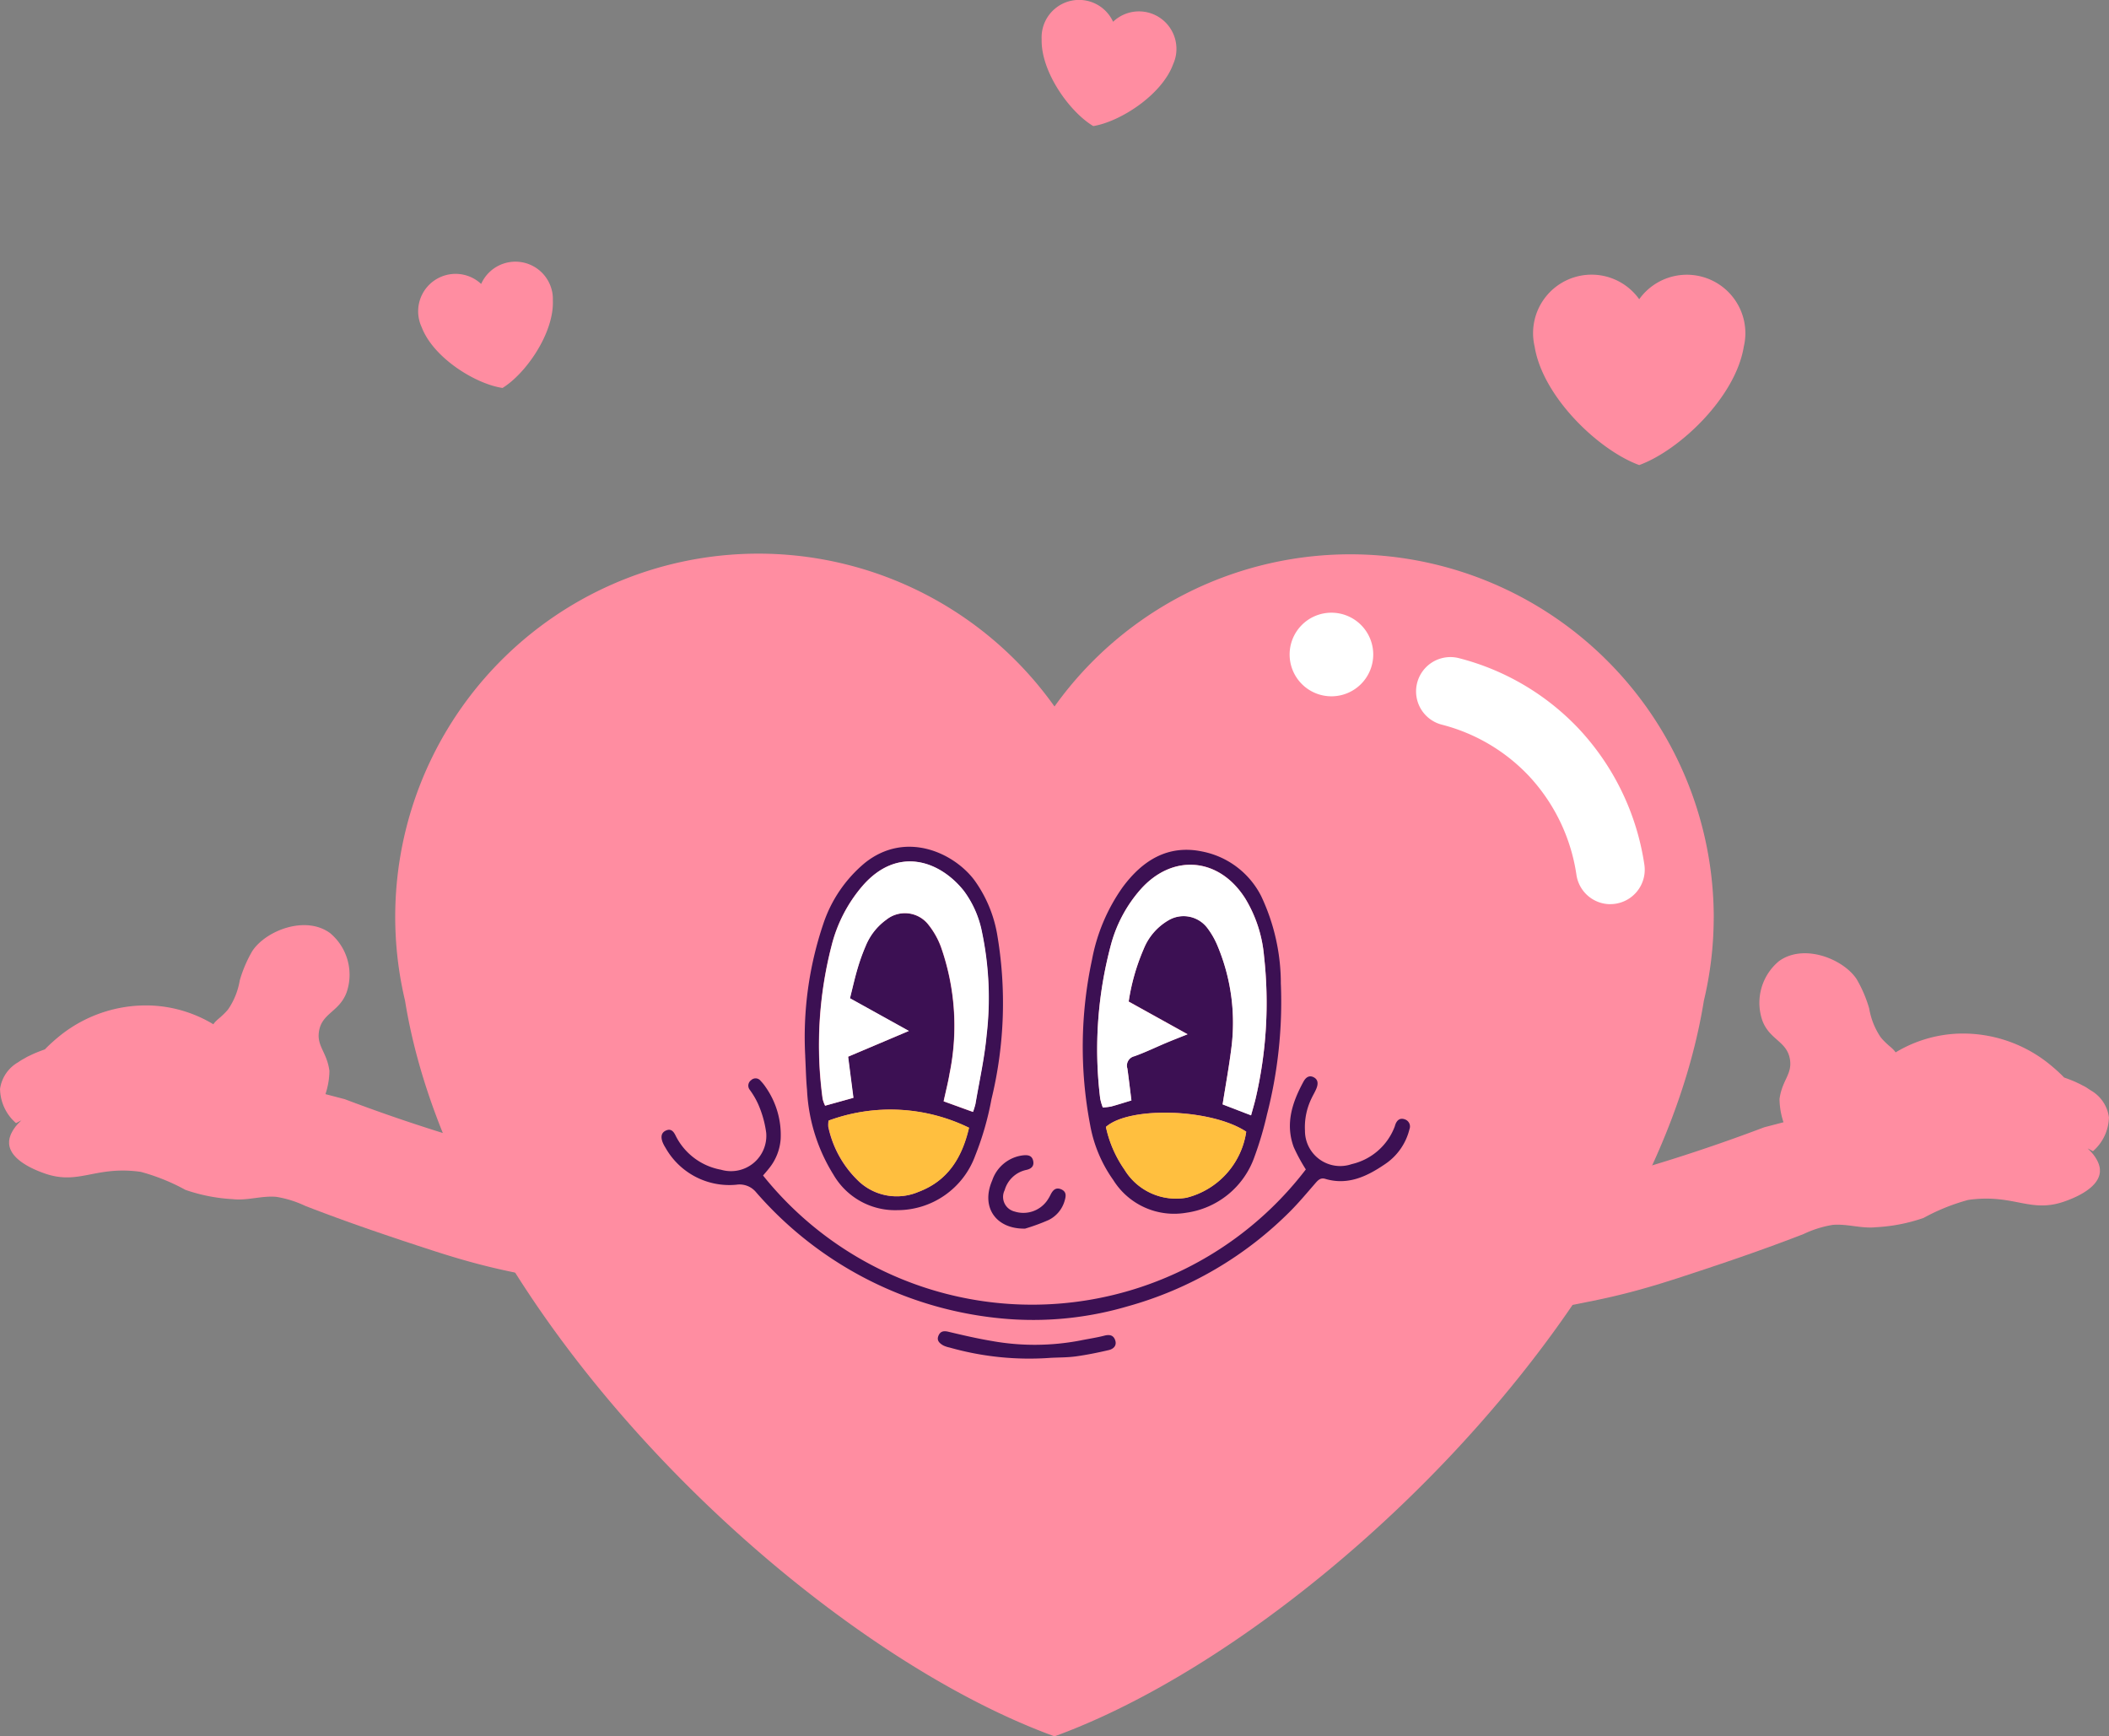 <svg xmlns="http://www.w3.org/2000/svg" width="171.523" height="141.22" viewBox="0 0 171.523 141.22"><rect x="0" y="0" width="171.523" height="141.22" fill="#808080" stroke="none"/><g id="Grupo_79250" data-name="Grupo 79250" transform="translate(-744.05 -5287.027)"><path id="Trazado_10337" data-name="Trazado 10337" d="M257.378,239.363a29.562,29.562,0,0,0-53.617-17.2,29.537,29.537,0,0,0-52.82,23.923c4.11,25.518,32.482,52.445,52.82,59.838,20.335-7.393,48.713-34.32,52.814-59.838a29.2,29.2,0,0,0,.8-6.718" transform="translate(626.05 5122.328)" fill="#ff8da1"></path><path id="Trazado_10339" data-name="Trazado 10339" d="M502.459,235.083a3.4,3.4,0,1,1-3.4-3.4,3.4,3.4,0,0,1,3.4,3.4" transform="translate(353.275 5105.178)" fill="#fff"></path><path id="Trazado_10340" data-name="Trazado 10340" d="M558.869,268.438a2.792,2.792,0,0,1-2.76-2.392A14.971,14.971,0,0,0,552.235,258a14.778,14.778,0,0,0-7.071-4.163,2.792,2.792,0,1,1,1.392-5.409,20.354,20.354,0,0,1,9.742,5.739,20.615,20.615,0,0,1,5.338,11.074,2.8,2.8,0,0,1-2.767,3.193" transform="translate(316.151 5092.131)" fill="#fff"></path><path id="Trazado_10341" data-name="Trazado 10341" d="M598.624,370.529c-.1-.069-.2-.133-.3-.2s-.2-.123-.311-.176-.21-.115-.32-.165-.212-.1-.319-.151c-.21-.09-.419-.174-.617-.248-.1-.037-.2-.074-.3-.108-.088-.094-.22-.229-.4-.394-.052-.053-.111-.106-.173-.161l-.192-.17c-.059-.052-.117-.1-.187-.16a11.186,11.186,0,0,0-7.723-2.682,10.649,10.649,0,0,0-5.027,1.524,1.868,1.868,0,0,0-.244-.286l-.137-.127a6.664,6.664,0,0,1-.693-.652c-.057-.064-.11-.131-.164-.2a5.93,5.93,0,0,1-.911-2.305,10.486,10.486,0,0,0-1.021-2.387c-1.088-1.651-4.307-2.93-6.323-1.46a4.408,4.408,0,0,0-1.343,4.832c.594,1.588,2.013,1.667,2.245,3.175.185,1.2-.645,1.668-.851,3.2a6.188,6.188,0,0,0,.323,1.892l-.19.051-1.377.359a140.218,140.218,0,0,1-15.369,4.833c-4.866,1.232-5.7.524-9.931,1.159,0,0,5.048,9.341,5.152,9.423,5.265-1.255,7.1-1.2,12.947-3.092,3.495-1.133,6.991-2.316,10.415-3.647a8.773,8.773,0,0,1,2.34-.735c1.185-.112,2.351.317,3.535.187a14.034,14.034,0,0,0,3.867-.754,16.412,16.412,0,0,1,3.624-1.463c.194-.031.389-.054.584-.07,3.331-.291,4.622,1.158,7.347.159.526-.192,2.611-.957,2.78-2.3a.962.962,0,0,0,.007-.207.386.386,0,0,0,0-.09,1.327,1.327,0,0,0-.031-.2,1.886,1.886,0,0,0-.076-.253,1.673,1.673,0,0,0-.114-.252,2.026,2.026,0,0,0-.141-.242c0-.007-.008-.013-.013-.023-.051-.078-.109-.155-.167-.232-.053-.06-.106-.127-.163-.19a1.155,1.155,0,0,0-.1-.1.336.336,0,0,0-.048-.05c-.048-.05-.1-.1-.147-.147l.437.231a3.76,3.76,0,0,0,1.3-2.756,2.97,2.97,0,0,0-1.481-2.192" transform="translate(315.464 5005.185)" fill="#ff8da1"></path><path id="Trazado_10349" data-name="Trazado 10349" d="M1.973,362.194a3.76,3.76,0,0,0,1.3,2.756l.437-.231c-.051.046-.1.1-.147.147a.33.33,0,0,0-.048.05,1.15,1.15,0,0,0-.1.1c-.056.063-.11.13-.163.19-.058.077-.116.154-.167.232,0,.01-.012.016-.013.023a2.062,2.062,0,0,0-.141.242,1.642,1.642,0,0,0-.114.252,1.87,1.87,0,0,0-.075.253,1.339,1.339,0,0,0-.031.2.405.405,0,0,0,0,.09.963.963,0,0,0,.007.207c.169,1.342,2.254,2.107,2.78,2.3,2.725,1,4.016-.45,7.347-.159.2.017.39.04.584.07a16.418,16.418,0,0,1,3.624,1.463,14.032,14.032,0,0,0,3.867.754c1.184.131,2.35-.3,3.535-.186a8.766,8.766,0,0,1,2.34.734c3.423,1.331,6.92,2.514,10.415,3.647,5.844,1.894,7.682,1.837,12.947,3.091.1-.082,5.152-9.423,5.152-9.423-4.234-.636-5.065.073-9.931-1.159A140.21,140.21,0,0,1,30.005,363l-1.378-.359-.19-.051a6.187,6.187,0,0,0,.323-1.892c-.206-1.532-1.036-2-.851-3.2.232-1.508,1.651-1.588,2.245-3.175a4.408,4.408,0,0,0-1.343-4.832c-2.015-1.471-5.234-.191-6.322,1.46a10.491,10.491,0,0,0-1.021,2.387,5.924,5.924,0,0,1-.91,2.305c-.054.074-.108.141-.164.2a6.672,6.672,0,0,1-.693.652l-.138.127a1.878,1.878,0,0,0-.244.286,10.645,10.645,0,0,0-5.027-1.524,11.184,11.184,0,0,0-7.723,2.682c-.069.055-.128.107-.187.16l-.192.17c-.062.056-.121.108-.173.161-.177.164-.308.3-.4.394-.1.034-.194.071-.3.108-.2.074-.407.158-.617.249-.107.047-.211.1-.319.151s-.212.1-.32.165-.21.115-.311.176-.207.126-.3.195a2.97,2.97,0,0,0-1.481,2.192" transform="translate(742.082 5013.428)" fill="#ff8da1"></path><path id="Trazado_10357" data-name="Trazado 10357" d="M424.012,331.545a36.718,36.718,0,0,1-1.132,10.592,28.01,28.01,0,0,1-1.017,3.439,6.885,6.885,0,0,1-5.553,4.548,5.831,5.831,0,0,1-5.93-2.663,11.069,11.069,0,0,1-1.884-4.5,33.775,33.775,0,0,1,.157-13.43,14.923,14.923,0,0,1,2.487-5.88c1.6-2.165,3.663-3.488,6.463-2.911a6.854,6.854,0,0,1,4.806,3.629,16.65,16.65,0,0,1,1.6,7.173m-12.154,9.447c-.12-.95-.216-1.775-.329-2.6a.779.779,0,0,1,.565-1c.889-.315,1.743-.73,2.615-1.1.493-.207.991-.4,1.715-.69l-4.786-2.657a17.139,17.139,0,0,1,1.224-4.284,4.732,4.732,0,0,1,1.947-2.287,2.419,2.419,0,0,1,3.228.587,6.534,6.534,0,0,1,.854,1.512,16.173,16.173,0,0,1,1.087,8.345c-.189,1.467-.456,2.925-.7,4.489l2.314.891c.143-.524.269-.934.367-1.351a34.332,34.332,0,0,0,.686-11.607,10.8,10.8,0,0,0-1.5-4.635c-2.124-3.41-5.966-3.739-8.59-.725a11.187,11.187,0,0,0-2.318,4.291,32.865,32.865,0,0,0-.917,12.656,4.346,4.346,0,0,0,.213.732,5.017,5.017,0,0,0,.693-.084c.524-.142,1.04-.309,1.637-.49m9.334,2.545c-2.818-1.875-9.494-2.094-11.412-.387a9.583,9.583,0,0,0,1.507,3.469,4.909,4.909,0,0,0,5.052,2.287,6.511,6.511,0,0,0,4.853-5.368" transform="translate(424.211 5035.542)" fill="#3c1053"></path><path id="Trazado_10358" data-name="Trazado 10358" d="M303.8,336.484a28.769,28.769,0,0,1,1.462-10.751,10.926,10.926,0,0,1,3.4-4.988c3.325-2.642,7.224-.806,8.889,1.407a10.612,10.612,0,0,1,1.853,4.388,33.117,33.117,0,0,1-.459,13.432,24.217,24.217,0,0,1-1.324,4.6,6.735,6.735,0,0,1-6.319,4.426,5.794,5.794,0,0,1-5.2-2.873,14.314,14.314,0,0,1-2.157-6.91c-.085-.906-.1-1.818-.148-2.727m8.423-2.06-4.794-2.659c.223-.885.394-1.663.62-2.425a16.088,16.088,0,0,1,.666-1.845,4.909,4.909,0,0,1,1.669-2.117,2.422,2.422,0,0,1,3.415.383,6.539,6.539,0,0,1,1.019,1.786,19.36,19.36,0,0,1,.72,10.317c-.123.743-.313,1.475-.488,2.28l2.385.865a6.1,6.1,0,0,0,.2-.655c.315-1.862.733-3.714.906-5.589a26.131,26.131,0,0,0-.373-8.363,8.286,8.286,0,0,0-1.479-3.374c-1.957-2.454-5.375-3.669-8.214-.429a11.871,11.871,0,0,0-2.542,4.9,32.4,32.4,0,0,0-.723,12.45,2.93,2.93,0,0,0,.2.552l2.3-.64c-.146-1.131-.283-2.2-.432-3.345l4.933-2.09m4.9,7.868a14.558,14.558,0,0,0-11.415-.583,1.91,1.91,0,0,0-.025.5,8.534,8.534,0,0,0,2.528,4.485,4.506,4.506,0,0,0,4.795.816c2.361-.885,3.541-2.738,4.117-5.219" transform="translate(505.74 5036.457)" fill="#3c1053"></path><path id="Trazado_10359" data-name="Trazado 10359" d="M258.213,413.6a28.034,28.034,0,0,0,44.146-.492,14.078,14.078,0,0,1-.982-1.811c-.706-1.9-.123-3.648.789-5.327.168-.31.43-.546.8-.375.419.194.4.572.25.938-.11.269-.264.519-.388.783a5.35,5.35,0,0,0-.539,2.648,2.865,2.865,0,0,0,3.8,2.712,4.915,4.915,0,0,0,3.487-3.023c.027-.068.043-.14.068-.208.136-.356.381-.549.762-.411a.609.609,0,0,1,.382.8,4.79,4.79,0,0,1-2.041,2.879c-1.439.975-2.985,1.706-4.813,1.161-.39-.116-.6.123-.822.382-.645.742-1.277,1.5-1.967,2.2a29.97,29.97,0,0,1-13.327,7.8,27.206,27.206,0,0,1-9.292,1.044,30.165,30.165,0,0,1-20.874-10.333,1.735,1.735,0,0,0-1.6-.617,5.955,5.955,0,0,1-5.774-3.012,2.622,2.622,0,0,1-.247-.485c-.131-.379-.114-.744.311-.919.388-.16.592.079.756.413a5.141,5.141,0,0,0,3.7,2.785,2.874,2.874,0,0,0,3.674-3,8.557,8.557,0,0,0-.676-2.384,6.423,6.423,0,0,0-.668-1.124.546.546,0,0,1,.121-.778.517.517,0,0,1,.776.066,3.543,3.543,0,0,1,.409.51,6.774,6.774,0,0,1,1.213,4.226,4.27,4.27,0,0,1-.961,2.393c-.153.195-.318.38-.47.56" transform="translate(547.893 4969.035)" fill="#3c1053"></path><path id="Trazado_10360" data-name="Trazado 10360" d="M362.727,503.265a23.774,23.774,0,0,1-8.2-.838,2.224,2.224,0,0,1-.514-.169c-.291-.17-.562-.388-.4-.785.149-.361.41-.426.8-.334,1.164.277,2.332.549,3.511.748a19.736,19.736,0,0,0,7.26-.04c.64-.13,1.288-.223,1.919-.386.421-.109.741-.052.886.366.155.447-.145.718-.518.805-.884.207-1.777.389-2.676.513-.682.094-1.379.083-2.069.119" transform="translate(466.757 4894.203)" fill="#3c1053"></path><path id="Trazado_10361" data-name="Trazado 10361" d="M375.478,441.058c-2.366.042-3.607-1.743-2.673-3.906a3.026,3.026,0,0,1,2.468-2.049c.386-.047.762-.03.866.434.1.446-.157.665-.578.751a2.333,2.333,0,0,0-1.738,1.641,1.223,1.223,0,0,0,.8,1.736,2.365,2.365,0,0,0,2.622-.845,3.5,3.5,0,0,0,.33-.559c.189-.364.439-.589.87-.388s.36.569.251.933a2.506,2.506,0,0,1-1.291,1.548,16.329,16.329,0,0,1-1.924.705" transform="translate(451.936 4945.899)" fill="#3c1053"></path><path id="Trazado_10362" data-name="Trazado 10362" d="M416.149,345.382c-.6.18-1.113.348-1.637.49a4.994,4.994,0,0,1-.693.084,4.343,4.343,0,0,1-.213-.732,32.864,32.864,0,0,1,.916-12.656,11.188,11.188,0,0,1,2.318-4.291c2.623-3.014,6.466-2.685,8.589.725a10.8,10.8,0,0,1,1.5,4.635,34.332,34.332,0,0,1-.686,11.607c-.1.417-.224.827-.367,1.351l-2.314-.891c.248-1.564.515-3.021.7-4.489a16.169,16.169,0,0,0-1.087-8.345,6.547,6.547,0,0,0-.854-1.512,2.42,2.42,0,0,0-3.228-.587,4.731,4.731,0,0,0-1.947,2.287,17.128,17.128,0,0,0-1.224,4.284L420.715,340c-.724.29-1.222.483-1.715.69-.872.366-1.725.781-2.615,1.1a.779.779,0,0,0-.565,1c.114.822.21,1.647.329,2.6" transform="translate(419.921 5031.152)" fill="#fff"></path><path id="Trazado_10363" data-name="Trazado 10363" d="M427.984,420.724a6.511,6.511,0,0,1-4.853,5.368,4.91,4.91,0,0,1-5.051-2.287,9.582,9.582,0,0,1-1.507-3.469c1.918-1.707,8.594-1.488,11.412.387" transform="translate(417.419 4958.355)" fill="#ffbf3f"></path><path id="Trazado_10364" data-name="Trazado 10364" d="M316.332,338.739l-4.933,2.09.432,3.345-2.3.64a2.924,2.924,0,0,1-.2-.552,32.4,32.4,0,0,1,.723-12.451,11.875,11.875,0,0,1,2.542-4.9c2.839-3.24,6.257-2.025,8.214.429a8.284,8.284,0,0,1,1.48,3.374,26.144,26.144,0,0,1,.373,8.363c-.172,1.875-.591,3.728-.906,5.589a6.029,6.029,0,0,1-.2.655l-2.386-.864c.174-.806.364-1.538.488-2.28a19.363,19.363,0,0,0-.72-10.318,6.539,6.539,0,0,0-1.019-1.786,2.422,2.422,0,0,0-3.415-.384,4.909,4.909,0,0,0-1.669,2.118,16.091,16.091,0,0,0-.666,1.845c-.226.762-.4,1.541-.62,2.425l4.794,2.659" transform="translate(501.632 5032.142)" fill="#fff"></path><path id="Trazado_10365" data-name="Trazado 10365" d="M323.952,419.451c-.576,2.481-1.756,4.334-4.117,5.219a4.506,4.506,0,0,1-4.795-.816,8.534,8.534,0,0,1-2.528-4.485,1.91,1.91,0,0,1,.025-.5,14.558,14.558,0,0,1,11.415.583" transform="translate(498.916 4959.298)" fill="#ffbf3f"></path><path id="Trazado_10366" data-name="Trazado 10366" d="M593.982,109.735a4.761,4.761,0,0,0-8.634-2.77,4.757,4.757,0,0,0-8.505,3.852c.662,4.109,5.231,8.445,8.505,9.636,3.275-1.191,7.844-5.527,8.505-9.636a4.718,4.718,0,0,0,.129-1.082" transform="translate(292.018 5204.4)" fill="#ff8da1"></path><path id="Trazado_10368" data-name="Trazado 10368" d="M169.642,102.518a3.048,3.048,0,0,0-5.772-.625,3.045,3.045,0,0,0-4.838,3.513c.945,2.492,4.369,4.622,6.577,4.946,1.9-1.169,4.207-4.477,4.092-7.139a3.02,3.02,0,0,0-.058-.7" transform="translate(619.312 5208.229)" fill="#ff8da1"></path><path id="Trazado_10370" data-name="Trazado 10370" d="M403.383,6.51a3.048,3.048,0,0,0-5.1-2.771,3.045,3.045,0,0,0-5.81,1.41c-.073,2.664,2.285,5.936,4.2,7.075,2.2-.359,5.593-2.542,6.5-5.049a3.015,3.015,0,0,0,.21-.665" transform="translate(436.293 5285.058)" fill="#ff8da1"></path></g></svg>